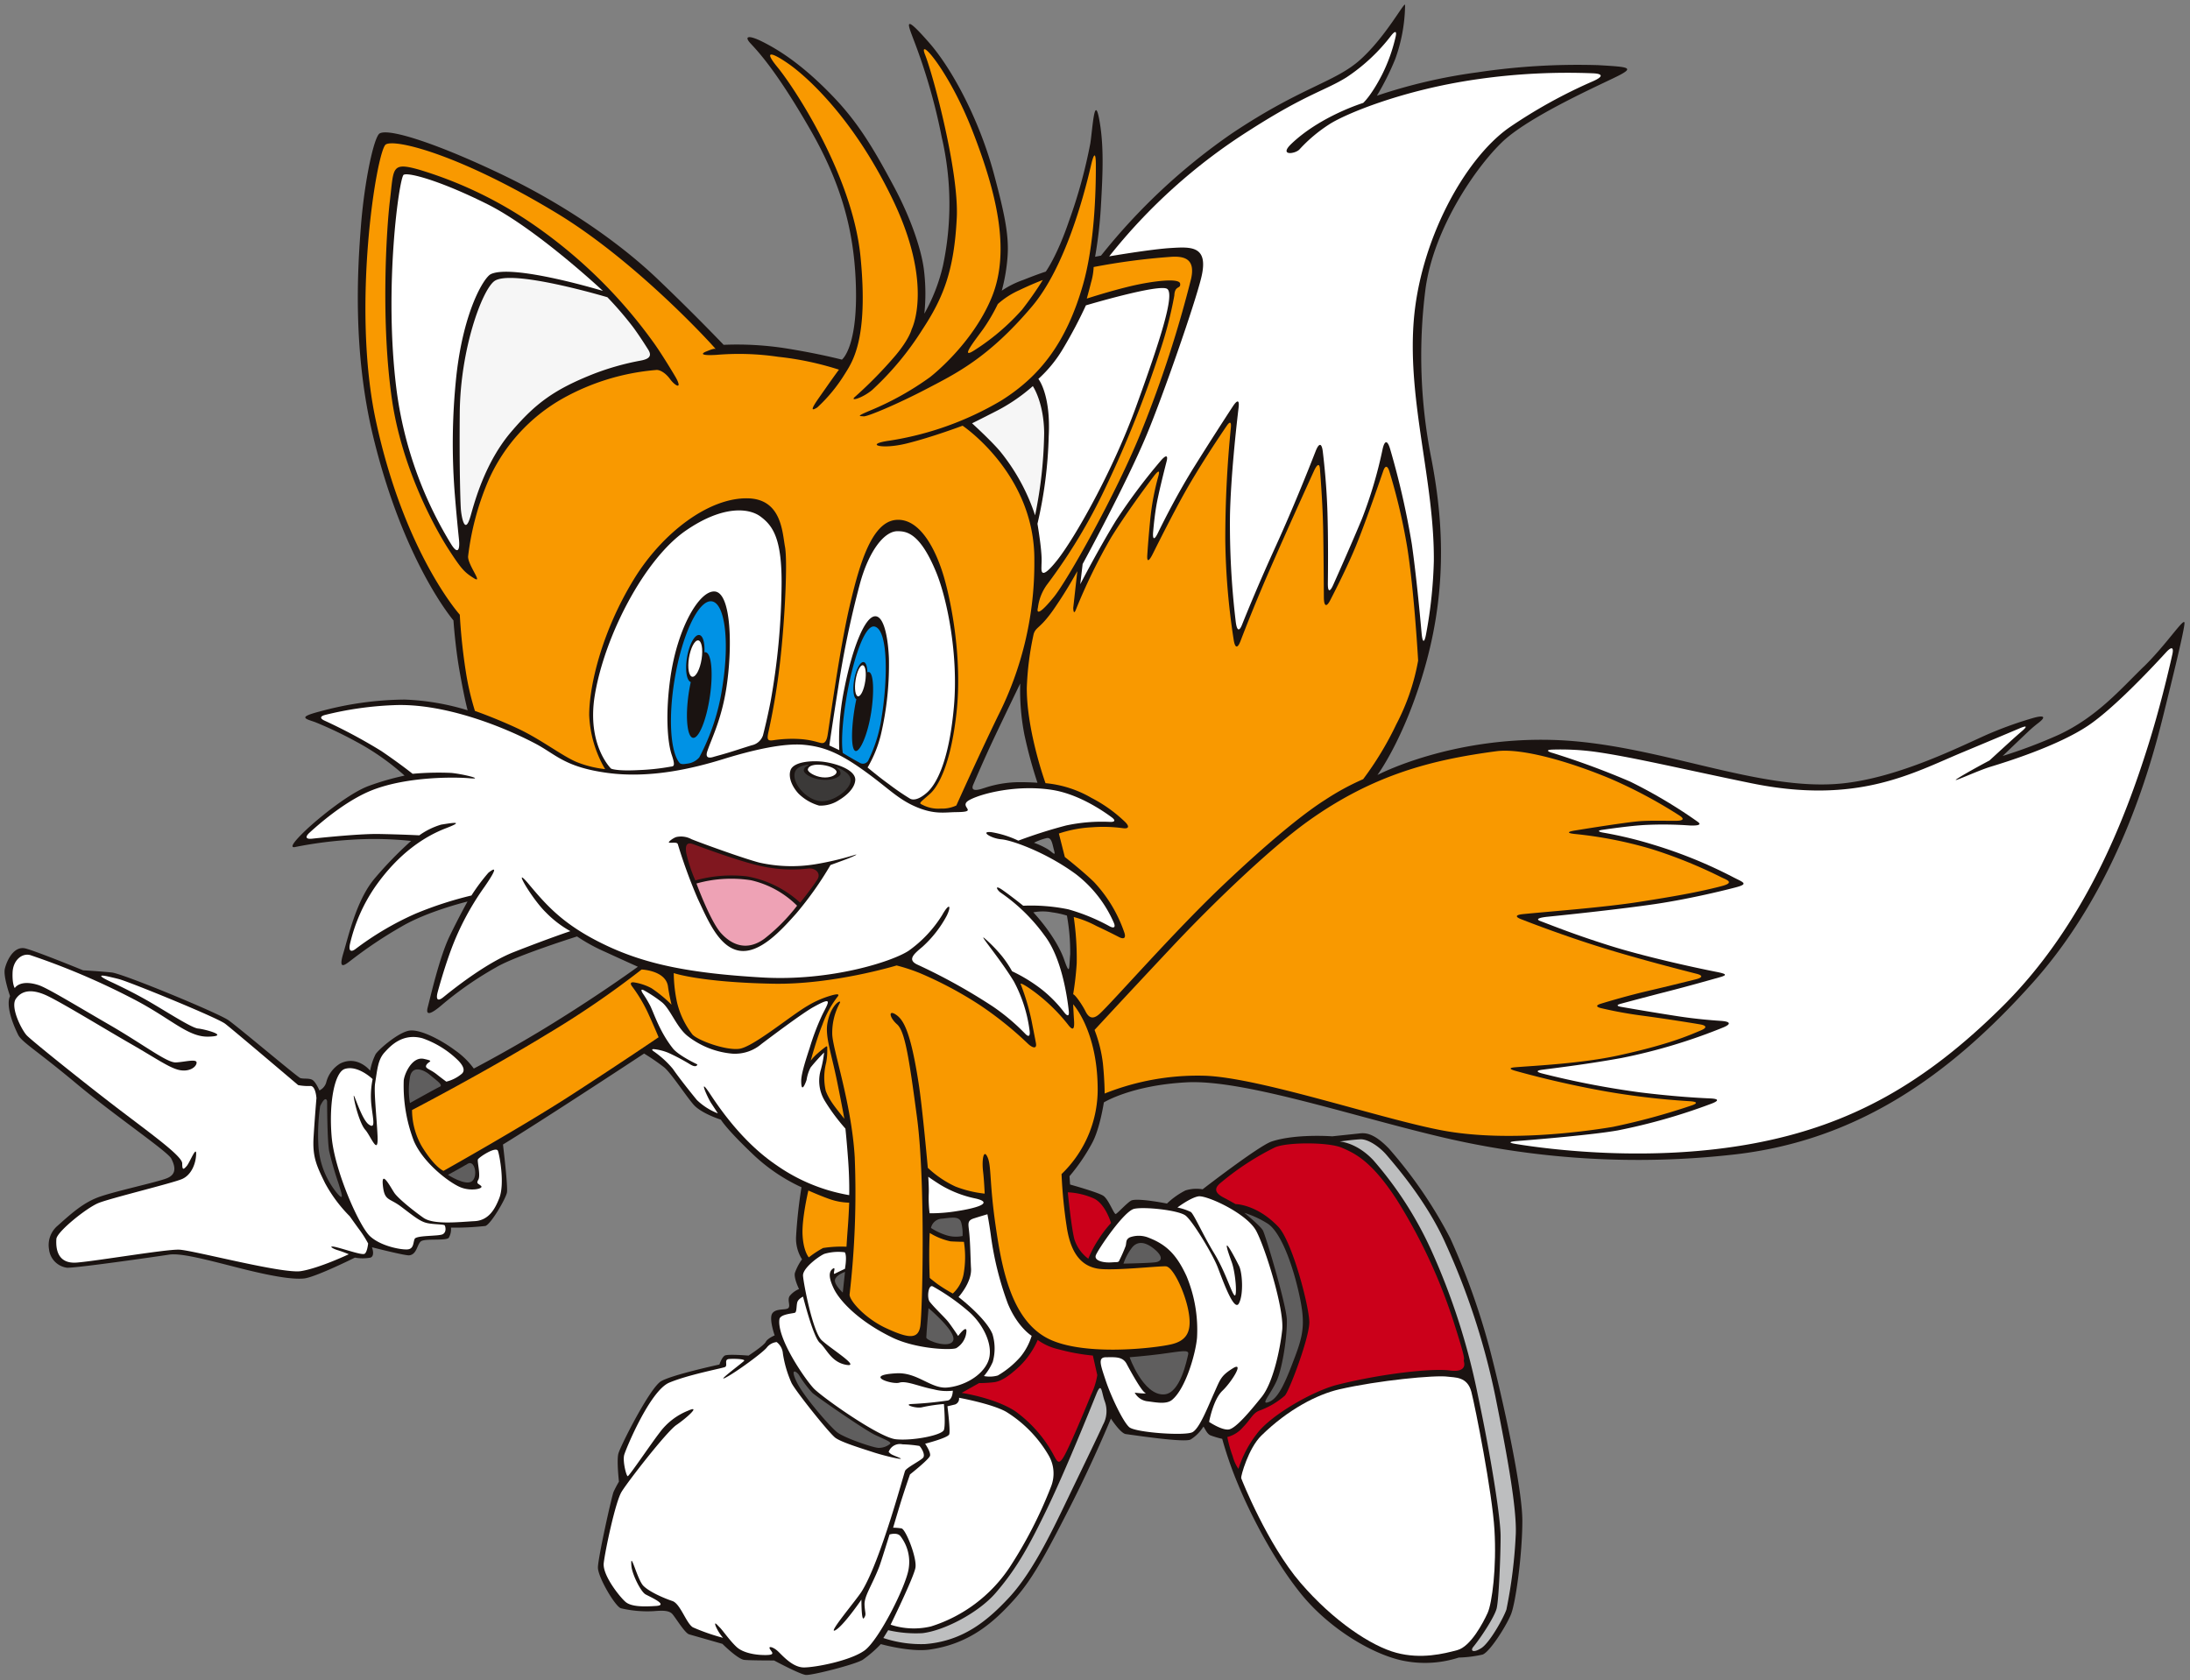 <svg xmlns="http://www.w3.org/2000/svg" xmlns:xlink="http://www.w3.org/1999/xlink" width="447" height="343" viewBox="0 0 447 343">
  <rect x="0" y="0" width="447" height="343" fill="#808080" stroke="none"/>
  <defs>
    <clipPath id="clip-path">
      <rect id="Tails" width="447" height="343" transform="translate(150 3857.147)" fill="#fff"/>
    </clipPath>
    <clipPath id="clip-path-2">
      <rect id="Rectángulo_879" data-name="Rectángulo 879" width="446.817" height="342.816" fill="none"/>
    </clipPath>
  </defs>
  <g id="Tails-2" data-name="Tails" transform="translate(-150 -3857.147)" clip-path="url(#clip-path)">
    <g id="Grupo_1332" data-name="Grupo 1332" transform="translate(150 3857.166)" clip-path="url(#clip-path-2)">
      <path id="Trazado_16345" data-name="Trazado 16345" d="M437.481,136.07c-4.729,4.611-9.492,10.191-17.224,13.83a101.856,101.856,0,0,1-11.525,4.367s3.155-3.032,5.337-5.095a25.5,25.5,0,0,1,1.966-1.662c1.641-1.264,1.218-1.7-1.466-.887a78.238,78.238,0,0,0-9.232,3.368c-6.187,2.794-18.014,8.643-29.115,9.855-17.316,1.893-38.212-8.248-59.321-8.855s-35.787,7.158-35.787,7.158,5.817-7.833,9.948-22.928c4.552-16.62,3.154-30.691,1.092-41.49A107.592,107.592,0,0,1,290.94,58.8c1.7-12.252,10.221-24.687,15.681-29.9s19.863-11.586,23.505-13.408,2.152-1.881-3.942-2.245A137.6,137.6,0,0,0,301.621,14.7,109.6,109.6,0,0,0,281,19.49a53.1,53.1,0,0,0,3.76-7.521,33.617,33.617,0,0,0,2-11.01c-.1-.8-3.851,6.372-9.067,11.1S265.733,17.581,251.3,27.257a124.451,124.451,0,0,0-26.6,24.868l-1.214.242a89.039,89.039,0,0,0,1.214-10.8c.363-6.429.605-12.009-.365-17.226s-1.335,1.577-1.818,4.852a103.742,103.742,0,0,1-4.367,15.892c-2.427,7.158-4.733,10.311-4.733,10.311s-1.345.4-4.61,1.7a18.949,18.949,0,0,0-4.365,2.185,37.644,37.644,0,0,0,1.172-6.88c.334-4.337-.6-8.825-2.733-16.783C199.9,24.431,194.3,14.022,189.644,8.7c-5.4-6.177-4.368-3.76-3.275-.848a120.1,120.1,0,0,1,5.822,20.138,60.464,60.464,0,0,1,.242,26.2,36.986,36.986,0,0,1-3.8,9.789,39.271,39.271,0,0,0-.1-9.075c-.445-3.5-2.257-9.646-6.076-16.811-4.166-7.806-7.287-13.01-12.232-18.21-6.716-7.071-11.789-9.994-14.7-11.45-2.622-1.31-3.82-1.2-2.365.375s5.218,5.459,12.253,17.71c6.613,11.516,8.723,20.953,9.187,30.223.7,14.012-2.794,16.62-2.794,16.62s-4.611-1.213-11.4-2.3a64.724,64.724,0,0,0-12.738-.724s-5.794-6.1-13.554-13.5-18.983-15.179-31.718-21.275c-12.97-6.208-22.933-9.471-24.927-8.381-1.15.633-3.119,9.622-3.847,19.088-.637,8.3-1.759,25.266,2.553,42.951,6.245,25.63,16.348,37.373,16.348,37.373s.348,5.218,1.2,10.071c1.095,6.255,1.7,8.277,1.7,8.277a49.98,49.98,0,0,0-12.862-2.189,67.534,67.534,0,0,0-17.3,2.423c-4.519,1.174-3.094,1.455-.971,2.182a80.98,80.98,0,0,1,8.189,3.884,50.473,50.473,0,0,1,10.068,7.031,53.718,53.718,0,0,0-7.28,2.093c-4,1.456-10.28,6.58-12.83,9s-3.55,3.828-2.094,3.457a84.532,84.532,0,0,1,11.278-1.455,71.559,71.559,0,0,1,12.253.242,77.766,77.766,0,0,0-7.522,7.76c-3.621,4.351-5.218,11.525-6.311,15.167s.324,2.39,1.759,1.3a87.736,87.736,0,0,1,10.1-6.733c5.338-3.157,13.494-5.128,13.494-5.128s-1.576,2.794-3.638,7.036-3.883,12.252-4.487,14.559,1.493.737,3.183-.73a71.008,71.008,0,0,1,10.827-7.46c3.882-2.306,16.468-6.275,16.468-6.275a36.674,36.674,0,0,0,5.823,3.185c3.548,1.637,6.594,3,6.594,3s-7.192,5.265-17.425,11.593c-8.256,5.122-16.064,9.188-16.064,9.188A16.327,16.327,0,0,0,92.8,214.31c-2.787-2.069-6.915-4.228-9.143-4s-6.355,3.8-7.026,4.832a12.747,12.747,0,0,0-1.114,3.365s-2.538-3.224-6.1-1.467a6.263,6.263,0,0,0-2.876,3.912,2.621,2.621,0,0,1-1.382,1.586s-.756-1.817-1.489-2.182-1.835-.118-2.445-.362-12.568-10.338-14.646-11.8-21.481-9.492-23.805-9.733-5.845-.446-5.845-.446S7.7,194.241,5.229,193.573s-3.9,2.547-4.271,4.117,1.066,5.6,1.066,5.6-1.291,1.855,1.633,7.863c.745,1.532,3.759,3.173,11.943,10.02C23.3,227.616,34.19,235,34.925,236.451s1.222,3.148-.857,4-11.253,2.782-14.31,3.995-5.445,3.407-8,5.684a5.155,5.155,0,0,0-1.784,4.844,4.252,4.252,0,0,0,3.668,3.753c1.59.121,18.467-2.3,20.791-2.664s6.86.807,13.954,2.622,11.308,2.477,13.63,2.237,10.388-4.256,10.388-4.256a8.925,8.925,0,0,0,3.183,0c.977-.364.3-2.113.3-2.113s6.8,1.742,7.611,1.645c1.552-.189,1.565-2.136,2.346-2.827s5.166-.067,5.726-.758a3.549,3.549,0,0,0,.446-2.069,56.542,56.542,0,0,0,7.025-.342c1.113-.347,4.182-5.581,4.4-6.846s-.814-9.781-.814-9.781,3.853-2.344,12.663-8.038c8.947-5.78,16.141-10.527,16.141-10.527a43.411,43.411,0,0,1,4.1,2.82c1.449,1.213,4.412,5.784,5.99,7.6s5.587,3.078,5.587,3.078,1.035,1.813,6.249,6.787a36.544,36.544,0,0,0,10.2,7.007,99.142,99.142,0,0,0-1.106,10.1,7.945,7.945,0,0,0,1.214,4.609,10.7,10.7,0,0,0-1.456,2.794c-.242,1.091.849,3.276.849,3.276a4.743,4.743,0,0,0-1.941,1.457c-.486.846.243,1.942-.243,2.423s-2.546,0-3.275,1.093.484,4.49.484,4.49-1.455.6-1.82,1.332-3.518,2.794-3.518,2.794-4.242-.364-4.852,0-1.092,1.82-1.092,1.82-9.585,2.069-11.889,3.4-8.369,13.347-8.734,14.8.122,5.7.122,5.7a23.139,23.139,0,0,0-1.1,2.092c-.363.848-3.191,13.515-3.191,15.453s3.443,7.809,4.656,8.3a23.636,23.636,0,0,0,6.674.6c1.577-.122,3.153-.241,3.88.606s2.548,3.882,3.4,4.126l6.793,1.94s3.154,3.153,4.488,3.276,6.066.119,6.066.119,5.263,2.828,6.478,2.949,10.028-2.114,11.606-3.086a24.6,24.6,0,0,0,3.7-3.207s6,1.688,10,1.111c8.277-1.2,13.163-5.737,17.039-10,3.706-4.074,6.319-8.82,11.56-19.082,4.759-9.322,8.364-18.066,8.364-18.066s1.966,3.047,3.062,3.17,12.01,1.819,13.223,1.092a8.069,8.069,0,0,0,2.547-2.548c.121-.362.608,1.334,1.458,1.7a18.577,18.577,0,0,0,2.425.724,78.342,78.342,0,0,0,3.154,9.1c2.182,5.339,6.915,15.043,12.858,22.445s15.163,12.736,21.35,13.826a22.341,22.341,0,0,0,10.92-.724,25.147,25.147,0,0,0,4.854-.606c1.449-.487,4.849-5.824,5.821-8.25s2.306-12.371,2.306-19.049-3.932-24.625-6.612-34.927a145.285,145.285,0,0,0-8.07-22.692,91.486,91.486,0,0,0-12.561-18.388c-3.155-3.274-4.895-3.2-5.988-3.08s-5.578.59-5.578.59-7.45-.566-12.359,1.057c-2.575.848-14.09,9.758-14.09,9.758a7.479,7.479,0,0,0-3.518.239,15.857,15.857,0,0,0-3.762,2.672s-5.57-1.122-7.158-.665c-.7.2-2.926,2.671-3.287,2.794s-1.449-2.977-2.535-3.706-6.795-2.306-6.795-2.306l-.115-1.7a38.752,38.752,0,0,0,4.566-6.681c1.629-2.909,2.444-8.381,2.444-8.381s5.607-3.5,16.888-4.1,32.385,6.428,50.463,10.8a174.7,174.7,0,0,0,61.747,3.88c24.4-2.9,43.229-15.634,60.685-35.237,17.013-19.109,23.746-43.432,26.384-54.044,2.081-8.381,4.4-17.832,4.4-19.166s-3.64,4.365-8.371,8.975M200.807,160.817c-2.425.848-2.547.121-2.182-.724s2.062-4.853,4-8.977,5.581-11.646,5.581-11.646a47.194,47.194,0,0,0,.848,10.434,93.333,93.333,0,0,0,2.668,9.829s-1.455-.121-3.64-.121a22.9,22.9,0,0,0-7.279,1.213m12.861,10.19c.969-.121,1.091,1.213,1.455,2.548s-.241.364-1.455-.363a16.028,16.028,0,0,0-2.655-1.219,11.471,11.471,0,0,1,2.655-.966M218.4,194.79c-.241,2.794-.028,4.478-1.212,1.092-1.7-4.853-6.311-9.7-6.311-9.7a10.09,10.09,0,0,1,3.828,0,18.993,18.993,0,0,1,3.032.666,41.7,41.7,0,0,1,.666,7.946" transform="translate(0.033 0.033)" fill="#1a1311"/>
      <path id="Trazado_16346" data-name="Trazado 16346" d="M437.481,136.07c-4.729,4.611-9.492,10.191-17.224,13.83a101.856,101.856,0,0,1-11.525,4.367s3.155-3.032,5.337-5.095a25.5,25.5,0,0,1,1.966-1.662c1.641-1.264,1.218-1.7-1.466-.887a78.238,78.238,0,0,0-9.232,3.368c-6.187,2.794-18.014,8.643-29.115,9.855-17.316,1.893-38.212-8.248-59.321-8.855s-35.787,7.158-35.787,7.158,5.817-7.833,9.948-22.928c4.552-16.62,3.154-30.691,1.092-41.49A107.592,107.592,0,0,1,290.94,58.8c1.7-12.252,10.221-24.687,15.681-29.9s19.863-11.586,23.505-13.408,2.152-1.881-3.942-2.245A137.6,137.6,0,0,0,301.621,14.7,109.6,109.6,0,0,0,281,19.49a53.1,53.1,0,0,0,3.76-7.521,33.617,33.617,0,0,0,2-11.01c-.1-.8-3.851,6.372-9.067,11.1S265.733,17.581,251.3,27.257a124.451,124.451,0,0,0-26.6,24.868l-1.214.242a89.039,89.039,0,0,0,1.214-10.8c.363-6.429.605-12.009-.365-17.226s-1.335,1.577-1.818,4.852a103.742,103.742,0,0,1-4.367,15.892c-2.427,7.158-4.733,10.311-4.733,10.311s-1.345.4-4.61,1.7a18.949,18.949,0,0,0-4.365,2.185,37.644,37.644,0,0,0,1.172-6.88c.334-4.337-.6-8.825-2.733-16.783C199.9,24.431,194.3,14.022,189.644,8.7c-5.4-6.177-4.368-3.76-3.275-.848a120.1,120.1,0,0,1,5.822,20.138,60.464,60.464,0,0,1,.242,26.2,36.986,36.986,0,0,1-3.8,9.789,39.271,39.271,0,0,0-.1-9.075c-.445-3.5-2.257-9.646-6.076-16.811-4.166-7.806-7.287-13.01-12.232-18.21-6.716-7.071-11.789-9.994-14.7-11.45-2.622-1.31-3.82-1.2-2.365.375s5.218,5.459,12.253,17.71c6.613,11.516,8.723,20.953,9.187,30.223.7,14.012-2.794,16.62-2.794,16.62s-4.611-1.213-11.4-2.3a64.724,64.724,0,0,0-12.738-.724s-5.794-6.1-13.554-13.5-18.983-15.179-31.718-21.275c-12.97-6.208-22.933-9.471-24.927-8.381-1.15.633-3.119,9.622-3.847,19.088-.637,8.3-1.759,25.266,2.553,42.951,6.245,25.63,16.348,37.373,16.348,37.373s.348,5.218,1.2,10.071c1.095,6.255,1.7,8.277,1.7,8.277a49.98,49.98,0,0,0-12.862-2.189,67.534,67.534,0,0,0-17.3,2.423c-4.519,1.174-3.094,1.455-.971,2.182a80.98,80.98,0,0,1,8.189,3.884,50.473,50.473,0,0,1,10.068,7.031,53.718,53.718,0,0,0-7.28,2.093c-4,1.456-10.28,6.58-12.83,9s-3.55,3.828-2.094,3.457a84.532,84.532,0,0,1,11.278-1.455,71.559,71.559,0,0,1,12.253.242,77.766,77.766,0,0,0-7.522,7.76c-3.621,4.351-5.218,11.525-6.311,15.167s.324,2.39,1.759,1.3a87.736,87.736,0,0,1,10.1-6.733c5.338-3.157,13.494-5.128,13.494-5.128s-1.576,2.794-3.638,7.036-3.883,12.252-4.487,14.559,1.493.737,3.183-.73a71.008,71.008,0,0,1,10.827-7.46c3.882-2.306,16.468-6.275,16.468-6.275a36.674,36.674,0,0,0,5.823,3.185c3.548,1.637,6.594,3,6.594,3s-7.192,5.265-17.425,11.593c-8.256,5.122-16.064,9.188-16.064,9.188A16.327,16.327,0,0,0,92.8,214.31c-2.787-2.069-6.915-4.228-9.143-4s-6.355,3.8-7.026,4.832a12.747,12.747,0,0,0-1.114,3.365s-2.538-3.224-6.1-1.467a6.263,6.263,0,0,0-2.876,3.912,2.621,2.621,0,0,1-1.382,1.586s-.756-1.817-1.489-2.182-1.835-.118-2.445-.362-12.568-10.338-14.646-11.8-21.481-9.492-23.805-9.733-5.845-.446-5.845-.446S7.7,194.241,5.229,193.573s-3.9,2.547-4.271,4.117,1.066,5.6,1.066,5.6-1.291,1.855,1.633,7.863c.745,1.532,3.759,3.173,11.943,10.02C23.3,227.616,34.19,235,34.925,236.451s1.222,3.148-.857,4-11.253,2.782-14.31,3.995-5.445,3.407-8,5.684a5.155,5.155,0,0,0-1.784,4.844,4.252,4.252,0,0,0,3.668,3.753c1.59.121,18.467-2.3,20.791-2.664s6.86.807,13.954,2.622,11.308,2.477,13.63,2.237,10.388-4.256,10.388-4.256a8.925,8.925,0,0,0,3.183,0c.977-.364.3-2.113.3-2.113s6.8,1.742,7.611,1.645c1.552-.189,1.565-2.136,2.346-2.827s5.166-.067,5.726-.758a3.549,3.549,0,0,0,.446-2.069,56.542,56.542,0,0,0,7.025-.342c1.113-.347,4.182-5.581,4.4-6.846s-.814-9.781-.814-9.781,3.853-2.344,12.663-8.038c8.947-5.78,16.141-10.527,16.141-10.527a43.411,43.411,0,0,1,4.1,2.82c1.449,1.213,4.412,5.784,5.99,7.6s5.587,3.078,5.587,3.078,1.035,1.813,6.249,6.787a36.544,36.544,0,0,0,10.2,7.007,99.142,99.142,0,0,0-1.106,10.1,7.945,7.945,0,0,0,1.214,4.609,10.7,10.7,0,0,0-1.456,2.794c-.242,1.091.849,3.276.849,3.276a4.743,4.743,0,0,0-1.941,1.457c-.486.846.243,1.942-.243,2.423s-2.546,0-3.275,1.093.484,4.49.484,4.49-1.455.6-1.82,1.332-3.518,2.794-3.518,2.794-4.242-.364-4.852,0-1.092,1.82-1.092,1.82-9.585,2.069-11.889,3.4-8.369,13.347-8.734,14.8.122,5.7.122,5.7a23.139,23.139,0,0,0-1.1,2.092c-.363.848-3.191,13.515-3.191,15.453s3.443,7.809,4.656,8.3a23.636,23.636,0,0,0,6.674.6c1.577-.122,3.153-.241,3.88.606s2.548,3.882,3.4,4.126l6.793,1.94s3.154,3.153,4.488,3.276,6.066.119,6.066.119,5.263,2.828,6.478,2.949,10.028-2.114,11.606-3.086a24.6,24.6,0,0,0,3.7-3.207s6,1.688,10,1.111c8.277-1.2,13.163-5.737,17.039-10,3.706-4.074,6.319-8.82,11.56-19.082,4.759-9.322,8.364-18.066,8.364-18.066s1.966,3.047,3.062,3.17,12.01,1.819,13.223,1.092a8.069,8.069,0,0,0,2.547-2.548c.121-.362.608,1.334,1.458,1.7a18.577,18.577,0,0,0,2.425.724,78.342,78.342,0,0,0,3.154,9.1c2.182,5.339,6.915,15.043,12.858,22.445s15.163,12.736,21.35,13.826a22.341,22.341,0,0,0,10.92-.724,25.147,25.147,0,0,0,4.854-.606c1.449-.487,4.849-5.824,5.821-8.25s2.306-12.371,2.306-19.049-3.932-24.625-6.612-34.927a145.285,145.285,0,0,0-8.07-22.692,91.486,91.486,0,0,0-12.561-18.388c-3.155-3.274-4.895-3.2-5.988-3.08s-5.578.59-5.578.59-7.45-.566-12.359,1.057c-2.575.848-14.09,9.758-14.09,9.758a7.479,7.479,0,0,0-3.518.239,15.857,15.857,0,0,0-3.762,2.672s-5.57-1.122-7.158-.665c-.7.2-2.926,2.671-3.287,2.794s-1.449-2.977-2.535-3.706-6.795-2.306-6.795-2.306l-.115-1.7a38.752,38.752,0,0,0,4.566-6.681c1.629-2.909,2.444-8.381,2.444-8.381s5.607-3.5,16.888-4.1,32.385,6.428,50.463,10.8a174.7,174.7,0,0,0,61.747,3.88c24.4-2.9,43.229-15.634,60.685-35.237,17.013-19.109,23.746-43.432,26.384-54.044,2.081-8.381,4.4-17.832,4.4-19.166S442.212,131.461,437.481,136.07ZM200.807,160.817c-2.425.848-2.547.121-2.182-.724s2.062-4.853,4-8.977,5.581-11.646,5.581-11.646a47.194,47.194,0,0,0,.848,10.434,93.333,93.333,0,0,0,2.668,9.829s-1.455-.121-3.64-.121a22.9,22.9,0,0,0-7.279,1.205Zm12.861,10.19c.969-.121,1.091,1.213,1.455,2.548s-.241.364-1.455-.363a16.028,16.028,0,0,0-2.655-1.219,11.47,11.47,0,0,1,2.655-.966Zm4.729,23.775c-.241,2.794-.028,4.478-1.212,1.092-1.7-4.853-6.311-9.7-6.311-9.7a10.09,10.09,0,0,1,3.828,0,18.988,18.988,0,0,1,3.032.666,41.7,41.7,0,0,1,.663,7.946Z" transform="translate(0.033 0.033)" fill="none"/>
      <path id="Trazado_16347" data-name="Trazado 16347" d="M162.1,150.615c-1.672-.218-2.905.1-3.051.884-.1.509,1.366,1.455,2.944,1.631s2.811-.4,2.921-1.013-1.216-1.291-2.813-1.5" transform="translate(5.837 5.525)" fill="#fff"/>
      <path id="Trazado_16348" data-name="Trazado 16348" d="M158.949,150.845a1.1,1.1,0,0,0-.626.786c-.1.689,1.382,1.734,3.649,1.982,2.16.236,3.75-.594,3.835-1.122a1.046,1.046,0,0,0-.454-1.035c-.408-.366-.5-.462.008-.246,1.051.452,2.651,1.357,2.531,2.651-.178,1.91-3.828,4.552-6.484,4.1-2.776-.481-5.509-3.688-4.913-5.814.293-1.047,1.506-1.421,2.423-1.564.5-.077.446.034.03.265" transform="translate(5.74 5.525)" fill="#3b3938"/>
      <path id="Trazado_16349" data-name="Trazado 16349" d="M159.946,171.189a28.6,28.6,0,0,1-9.506-.5c-4.656-.973-13.166-4.23-13.968-4.5s-1.671-.3-1.369,1.77a30.364,30.364,0,0,0,1.862,5.648,27.521,27.521,0,0,1,10.49-.837,21.624,21.624,0,0,1,10.91,5.38s2.4-2.963,3.518-4.749c.8-1.278-.425-2.417-1.942-2.211" transform="translate(4.956 6.094)" fill="#80171f"/>
      <path id="Trazado_16350" data-name="Trazado 16350" d="M157.666,178.516a19.469,19.469,0,0,0-9.415-5.2,26.074,26.074,0,0,0-11.127.666s2.846,7.772,5.048,10.173c2.161,2.36,5.243,3.708,8.815,1.1a37.739,37.739,0,0,0,6.681-6.747" transform="translate(5.032 6.349)" fill="#eea2b5"/>
      <path id="Trazado_16351" data-name="Trazado 16351" d="M132.46,152.814a45.524,45.524,0,0,1-6.274.673c-4.785.259-5.762-.305-5.762-.305s-4.966-4.817-3.311-14.925c1.988-12.148,10.132-27.84,18.595-33.662,7.6-5.231,12.9-4.583,15.209-2.877,2.547,1.88,4.444,4.518,4.323,14.222A141.13,141.13,0,0,1,153,139.474c-.593,3.04-1.185,5.489-1.557,6.932a3.087,3.087,0,0,1-2.293,2.019c-.756.234-1.728.541-2.9.919-2.87.931-4.17,1.229-4.959,1.471s-1.694.252-1.2-1.2c.905-2.674,2.835-6.369,3.842-12.643,1.307-8.129,1.118-19.6-2.3-19.935-3.112-.3-7.615,7.307-9.079,17.536-1.024,7.158-.655,13.1.268,15.815.862,2.54.31,2.3-.353,2.423" transform="translate(4.286 3.688)" fill="#fff"/>
      <path id="Trazado_16352" data-name="Trazado 16352" d="M165.314,149.267a51.4,51.4,0,0,1,1.035-12.551c1.663-8.419,4.179-14.617,6.228-14.772s2.749,5.294,2.867,8.588a62.538,62.538,0,0,1-1.655,15.643,24.967,24.967,0,0,1-2.7,6.636s2.41,2.027,4.372,3.421a49.322,49.322,0,0,0,4.322,2.957c.729.363,1.88.1,3.4-1.229s4.427-5.4,5.52-17.467c.967-10.7-1.4-22.094-3.548-27.386-3.367-8.277-6.171-8.512-7.931-8.53-2.745-.032-5.9,4.071-7.719,10.8a196.917,196.917,0,0,0-4.4,21.047c-1.214,7.582-1.82,11.888-1.82,11.888Z" transform="translate(5.992 3.838)" fill="#fff"/>
      <path id="Trazado_16353" data-name="Trazado 16353" d="M120.224,58.1S106.67,45.409,96.659,40.406c-9.719-4.863-16.2-6.551-17.1-6s-4.1,23.018-1.457,43.852a80.008,80.008,0,0,0,11.189,31.607c1.208,1.934,1.815,1.386,1.552-1.124-.237-2.276-.531-5.307-.8-8.608a130.63,130.63,0,0,1,.279-24.717c1.481-13.331,5.664-20.093,7.036-20.737,4.536-2.129,22.866,3.425,22.866,3.425" transform="translate(2.829 1.259)" fill="#fff"/>
      <path id="Trazado_16354" data-name="Trazado 16354" d="M196.667,60.023a37.232,37.232,0,0,1-2.937,5.036c-1.638,2.276-4.966,6.4-1.88,4.427a46.1,46.1,0,0,0,9.764-8.308,70.26,70.26,0,0,0,4.242-6.067s-2.183.818-4.822,2.091a16.658,16.658,0,0,0-4.367,2.822" transform="translate(6.994 2.023)" fill="#f99900"/>
      <path id="Trazado_16355" data-name="Trazado 16355" d="M214.146,60.239a93.351,93.351,0,0,1-4.606,8.731,26.541,26.541,0,0,1-5.095,6.278s2.572,3.135,2.111,11.745a87.911,87.911,0,0,1-2.294,17.824c1.092,6.641.818,7.733.818,8.551s-.362,3.367,3.185-1.092,11.278-18.013,16.1-31.3,8.006-23.019,6.368-24.108-16.592,3.368-16.592,3.368" transform="translate(7.496 2.081)" fill="#fff"/>
      <path id="Trazado_16356" data-name="Trazado 16356" d="M203.788,76.008A36.2,36.2,0,0,1,196,81.272c-4,2.041-4.618,2.328-4.618,2.328s3.828,3.475,5.739,5.739a40.972,40.972,0,0,1,7.127,13.052A88.714,88.714,0,0,0,206.1,85.545c-.073-6.295-2.315-9.536-2.315-9.536" transform="translate(7.024 2.789)" fill="#f6f6f6"/>
      <path id="Trazado_16357" data-name="Trazado 16357" d="M215.727,52.639a13.47,13.47,0,0,1-.527,3.146c-.349,1.4-.87,3.292-.87,3.292s4.89-1.591,9.166-2.587,9.7-1.664,9.88-.48-1.092.272-1.183,2.456a81.888,81.888,0,0,1-2.91,11.278,226.867,226.867,0,0,1-11.1,27.839,113.131,113.131,0,0,1-12.008,19.925,10.018,10.018,0,0,0-1.821,4.639c-.365,1.455.544,1.185,3.277-2.182s12.83-21.2,18.012-34.209A236.568,236.568,0,0,0,235.626,55c.91-4.163-1.515-4.668-4.423-4.423a134.475,134.475,0,0,0-15.476,2.058" transform="translate(7.497 1.854)" fill="#f99900"/>
      <path id="Trazado_16358" data-name="Trazado 16358" d="M127.99,190.875a186.979,186.979,0,0,1-19.374,13.244c-12.714,7.76-27.492,15.447-27.492,15.447a15.043,15.043,0,0,0,1.972,7.383c2.647,4.337,4.449,5.038,4.449,5.038s16.179-9.079,26.007-15.442c10.607-6.867,17.9-11.837,17.9-11.837s-.954-2.309-2.276-5.187a30.432,30.432,0,0,0-3.155-5.215c-.457-.614-.233-.923.511-.781A11.132,11.132,0,0,1,130,194.7a27.425,27.425,0,0,1,4.094,3.367s-.465-1.828-.729-3.725c-.453-3.274-5.367-3.458-5.367-3.458" transform="translate(2.977 7.005)" fill="#f99900"/>
      <path id="Trazado_16359" data-name="Trazado 16359" d="M132.649,191.631a29.764,29.764,0,0,0,.637,5.824,17.144,17.144,0,0,0,3.186,6.731c1.091,1.182,6.733,3.274,9.552,2.914s10.491-6.778,13.948-8.78a19.806,19.806,0,0,1,4.966-2.144c1.5-.414,1.464-.091,1.147.287a20.486,20.486,0,0,0-3.093,5.71c-1.183,2.911-2.389,7.352-2.389,7.352a9.6,9.6,0,0,1,1.367-1.449c.533-.482,1.014-.876,1.5-1.242.425-.323.549-.367.51.225a13.141,13.141,0,0,1-.217,2.862,12.139,12.139,0,0,0-.092,5.733c.747,2.051,2.162,3.639,3.8,5.735,0,0-.458-2.587-1.449-7.473-1.275-6.278-2.533-9.393-1.976-12.218.734-3.732,2.9-4.8,2.517-3.974A12.558,12.558,0,0,0,165,203.932c-.063,2.9,3.919,14,4.589,25.264a181.037,181.037,0,0,1-1.046,28.046c-.091,1.183,3.135,4.9,7.5,6.905s6.461,2.366,6.916-.366,1.092-29.384-.635-42.487-2.552-17.828-4.1-19.2-1.819-3-.272-2,3.02,3.3,4.692,14.111c.787,5.084,1.862,17.184,1.862,17.184a21.138,21.138,0,0,0,5.64,3.823,23.346,23.346,0,0,0,5.969,1.449s-.111-2.728-.328-4.537c-.272-2.276.091-4.73.909-2.913s.365,5.1,1.639,13.919,3.183,18.831,10.19,22.838,22.107,2.276,25.66,1.457,4.228-3.074,3.5-6.9-3.135-8.934-4.59-9.025-11.1,1-14.013.455-5.277-2.637-6.185-8.277a99.343,99.343,0,0,1-1.094-11.006,24,24,0,0,0,7.371-17.924c-.183-11.555-5.006-16.741-5.006-16.741s.093,1.908.184,3.276,0,2.546-1.274.818a36.735,36.735,0,0,0-6.829-6.643c-2.728-2-2.819-1.639-2.819-1.639a47.058,47.058,0,0,1,2.276,7.643c.348,1.825.676,3.4.873,4.51.214,1.213-.7.968-1.637.087a71.922,71.922,0,0,0-9.79-7.871,78.245,78.245,0,0,0-12.283-6.551,37.4,37.4,0,0,0-4.73-1.552s-12.993,3.957-25.218,3.725c-14.941-.286-20.279-2.173-20.279-2.173" transform="translate(4.868 6.976)" fill="#f99900"/>
      <path id="Trazado_16360" data-name="Trazado 16360" d="M144.983,207.925a17.21,17.21,0,0,1-9.189-3.551c-2.276-1.728-3.548-5.456-5.277-6.915a27.65,27.65,0,0,0-3.61-2.415c-.712-.414-.8-.118-.285.651a23.821,23.821,0,0,1,1.437,2.4c.819,1.637,1.91,5.277,4.641,8.738,1.173,1.486,5,3.274,5,3.274s-.091.816-1.455,0a40.759,40.759,0,0,0-4.459-2.366,10.742,10.742,0,0,0-2.849-.736c-.529-.066-.6.1-.18.414a19.554,19.554,0,0,1,3.941,3.592c1.181,1.728,3.638,4.822,4.912,6.37a12.92,12.92,0,0,0,4.276,2.725s-.637-1-1.365-2.091-2.82-5.822-.181-1.819,7.2,10.221,13.554,14.511a36.58,36.58,0,0,0,14.8,6.087s.087-3.031-.213-7.115c-.31-4.253-.559-6.469-.559-6.469a39.651,39.651,0,0,1-4.2-5.648,7.874,7.874,0,0,1-.818-6.369,22.087,22.087,0,0,0,.67-3.518,39.036,39.036,0,0,0-2.764,3.068,8.239,8.239,0,0,0-.817,2.547s-1.094,3.273-1.094.182c0-1.035.456-2.912,1.73-6.734a49.317,49.317,0,0,1,2.6-6.815c1.372-2.714,2.119-3.706-1.82-1.532-2.352,1.3-9.148,6.439-10.6,7.528a8.292,8.292,0,0,1-5.823,2" transform="translate(4.635 7.151)" fill="#fff"/>
      <path id="Trazado_16361" data-name="Trazado 16361" d="M182.761,231.685s.151,2.215.1,3.4a25.055,25.055,0,0,0,.172,4.058,32.632,32.632,0,0,0,5.641-.451c3.637-.547,7.642-1.639,3.821-2.547a22.872,22.872,0,0,1-7.279-2.822c-1.456-.912-2.457-1.637-2.457-1.637" transform="translate(6.707 8.503)" fill="#fff"/>
      <path id="Trazado_16362" data-name="Trazado 16362" d="M80.722,217.415s5.336-2.981,6.088-3.326-.586-1.206-2.007-2.413-3.763-1.987-4.1.6a15.239,15.239,0,0,0,.016,5.137" transform="translate(2.954 7.727)" fill="#5f5e5e"/>
      <path id="Trazado_16363" data-name="Trazado 16363" d="M88.19,231.4s2.635-1.419,4.056-2.276,2.15,2.657.815,3.607S88.19,231.4,88.19,231.4" transform="translate(3.237 8.404)" fill="#5f5e5e"/>
      <path id="Trazado_16364" data-name="Trazado 16364" d="M88.713,213.291s-1.171-.863-1.924-1.467c-1.449-1.16-2.511-1.2-2.173-1.9.414-.863,1.84-.776-.5-1.291s-3.932,2.93-4.1,4.4a31.483,31.483,0,0,0,2.089,12.422c2.008,4.575,7.362,8.542,9.536,9.407s4.683.259,4.182-.263-1.09-.428-.586-1.293-.251-3.71-.083-4.139,3.725-2.777,4.094-1.738c.342.974,1.425,6.742.253,9.676-.779,1.945-2,4.5-5.018,4.656-3.262.175-8.363.778-10.45-.687s-5.185-3.969-5.94-5.093-2.677-4.83-2.341-1.552,1.255,2.5,3.763,4.4,3.764,2.932,5.1,3.28,3.6.257,3.764.517.414,1.379-.414,1.811-5.39.183-5.724.959-.153,2.05-1.492,2.135-5.5-.676-7.67-2.749S65.891,231.5,65.3,224.5s.626-13.14,2.677-13.806c2.677-.861,5.691,2.069,5.691,2.069a17.024,17.024,0,0,0-.25,5.347c.334,2.934.921,5.006-.586,3.88s-3.18-7.071-3.012-5.606,1.254,5.523,2.343,6.731,2.7,5.559,2.508,1.293c-.168-3.8-.779-9.072-.5-10.785.457-2.829.557-4.8,1.922-6.3,1.166-1.279,3.641-4.022,7.766-2.888a19.527,19.527,0,0,1,7.279,4.536c1.171,1.206,1.422,2.156.666,2.758a7.732,7.732,0,0,1-3.092,1.552" transform="translate(2.391 7.493)" fill="#fff"/>
      <path id="Trazado_16365" data-name="Trazado 16365" d="M64.469,216.81s0,7.853.414,10.183a66.334,66.334,0,0,0,1.922,6.643c.414,1.467,1.5,4.226-.5,1.728a16.808,16.808,0,0,1-3.6-9.233,40.881,40.881,0,0,1,.336-8.286c1.17-2.415,1.423-1.035,1.423-1.035" transform="translate(2.299 7.942)" fill="#5f5e5e"/>
      <path id="Trazado_16366" data-name="Trazado 16366" d="M64.5,217.25s-.159-2.574-1.259-2.483a10.786,10.786,0,0,1-2.476-.182s-13.244-11.248-14.891-12.519-19.59-8.58-21.7-9.124c-.632-.166-1.425-.352-2.221-.532-1.855-.414-2-.1.532,1.071,2.416,1.126,5.553,2.682,8.594,4.48,3.6,2.126,8.064,4.986,9.256,5.077s6.784,1.552,2.058,1.655c-4.159.087-7.581-3.692-15.179-7.635a147.113,147.113,0,0,0-21.138-9.013c-1.743-.454-3.508,1.108-3.6,3.561s.452,3.172.452,3.172,1.008-1.837,4.83-.614c1.781.569,7.442,4.035,14.5,8.121s11.718,7.76,13.554,7.671,4.312-.816,4.222.091-1.558,1.9-3.578,1.449-4.794-2.435-10.022-5.432-14.565-8.728-17.321-9.909-4.771-.909-5.963.816,1.192,6.356,2.2,7.443,12.106,9.984,18.9,15.16S37.1,229.108,37.1,230.563s.272,1.272.915.544,2.02-4.357,1.928-2.363-1.01,4.179-2.842,5-14.589,3.906-17.064,4.9-8.531,5.9-8.623,7.353-.091,5.173,4.22,4.81,18.069-2.72,20.823-2.631,21.116,4.981,24.878,4.379,9.762-3.445,9.762-3.445-1.114-.481-2.307-.844-2.062-1.068-.068-.55c2.228.58,5.035,1.579,5.587,1.306s.74-2.108.74-2.108a22.957,22.957,0,0,0-1.6-2.566c-.837-1.122-2.152-2.985-2.152-2.985a29.4,29.4,0,0,1-5.041-6.766c-1.674-3.452-2.595-5.262-2.341-9.4s.584-7.94.584-7.94" transform="translate(0.091 6.898)" fill="#fff"/>
      <path id="Trazado_16367" data-name="Trazado 16367" d="M166.445,250.414l-.459,4.234s-1.776-1.6-1.594-2.6,2.051-1.629,2.051-1.629" transform="translate(6.033 9.19)" fill="#5f5e5e"/>
      <path id="Trazado_16368" data-name="Trazado 16368" d="M182.828,257.562s-.455,5.369-.455,6,4.863,2.392,5.5.57-5.046-6.574-5.046-6.574" transform="translate(6.693 9.452)" fill="#5f5e5e"/>
      <path id="Trazado_16369" data-name="Trazado 16369" d="M166.83,249.94c.277-1.552.291-3-.044-3.377a10.15,10.15,0,0,0-4.146.32c-1.092.452-4.458,2.909-4.366,4.456s1.975,11.437,3.8,13.167,8.114,5.578,5.02,5.032-4.02-3.311-5.385-4.487-3.43-9.434-3.43-9.434-1,.453-1.184,1.183-.091,1.912-.455,2.091-3.041.267-3.185,1.365c-.517,4,5.369,12.376,7.008,14.1s13.283,10.008,16.74,10.372,9.462-.82,9.829-1.912,0-5.277,0-5.277a32.484,32.484,0,0,0-4.367.638c-1.183.362-4-.545-2.276-.638a74.394,74.394,0,0,0,7.459-.724c1-.275,1-2,1-2a10.347,10.347,0,0,1-3.912-.275c-2.911-.545-5.551-1.818-7.006-1.362s-7.546-1.542-.546-1.912c4.232-.223,7.008,3.184,10.282,2.91s7.1-2.276,8.369-5.277-.8-7.389-3.714-10.036a43.353,43.353,0,0,0-7.569-5.342c-.91-.455-1.242,2.37-.609,3.153,1.2,1.5,3.072,3.189,3.769,4.086.777,1,2.026,2.886,2.026,2.886s1.6-2.188,1.695-1.094a4.308,4.308,0,0,1-2.094,3.585c-1.183.457-8.277.148-13.073-2.182-6.98-3.388-10.77-7.578-11.911-9.977-.879-1.845-1.183-3.276-.273-4.005s-.082,1.247.486.958c.858-.437,2.069-.99,2.069-.99" transform="translate(5.63 9.046)" fill="#fff"/>
      <path id="Trazado_16370" data-name="Trazado 16370" d="M173.423,285.619a3.65,3.65,0,0,0,2.507-.8c.362-.361-.75-.776-2.932-1.778s-12.01-7.827-12.919-8.644a23.829,23.829,0,0,1-2.73-3.637c-.546-.82-1.91-1.552-.455,1.449s6.734,9.009,8.188,10.19,7.266,3.131,8.341,3.207" transform="translate(5.734 9.91)" fill="#5f5e5e"/>
      <path id="Trazado_16371" data-name="Trazado 16371" d="M177.024,286.667a2.42,2.42,0,0,1,2.825-1.552,26.3,26.3,0,0,1,3.439.323c.271.184,1.363,1.821.724,2.457s-3.368,2-3.64,2.639-4.953,18.272-8.815,24.549c-1.088,1.766-7.1,8.827-5.461,8.006s5.368-6.276,5.368-6.276-.029,4.582.517,3.764.207-.853.119-2.674,1.467-3.872,2.988-7.773c.369-.95,2.116-6.612,2.116-6.612s1.621-.517,2.257.39a8.579,8.579,0,0,1,1.638,6.643c-.546,3.549-6.094,14.556-9.007,16.65s-10.007,3.458-12.372,3.458-4.458-2.548-5.369-3.367-2-1.092-1.546-.364,1.336,1.318-1.73,1.183c-1.183-.051-3.725-.364-5.095-1.635s-2.819-3.369-3.367-3.915-1.272-1.457-.908-.363a9.18,9.18,0,0,0,1.513,2.415,42.284,42.284,0,0,1-6.154-2.143c-1.363-.818-2.547-4.822-4.184-5.369s-4.639-1.819-5.914-3.094-2.718-7.53-2.456-4.094c.126,1.671,1.9,5.292,2.9,5.838s4.738,2.173,2.191,2.353-5.1.182-6.278-.818-4.731-5.459-4.458-7.916,2.366-12.466,3.64-14.558,9.189-12.282,11.191-13.646,5.186-4.185,2.364-2.91a13.332,13.332,0,0,0-5.807,4.5c-1.639,2.1-6.15,8.795-6.48,8.861-.281.057-1.087-3.083-.724-4.357s5.277-13.1,9.191-14.738,10.736-2.912,11.373-3.185-.274-1.546.817-1.639,3.367,0,3.095.364-5.823,4.459-3.821,3.457,7.733-5.185,8.46-6.185a2.954,2.954,0,0,1,2-1.094,3.284,3.284,0,0,1,1.274,2.366,23.2,23.2,0,0,0,1.729,5.915c.637,1.455,7.733,10.371,9,11.278s5.07,2.069,7.9,2.989c2.4.776,6.783,1.759,5.053,1.035s-1.513-.6-2.109-1.156" transform="translate(4.362 9.697)" fill="#fff"/>
      <path id="Trazado_16372" data-name="Trazado 16372" d="M159.2,234.4s2.718,1.211,4.63,1.851a13.014,13.014,0,0,0,3.7.628s-.086,2.548-.269,4.915-.28,4.077-.28,4.077a24.228,24.228,0,0,0-4.781.263,20.132,20.132,0,0,0-2.911,1.913s-1.093-1.184-1.275-4.546,1.184-9.1,1.184-9.1" transform="translate(5.798 8.602)" fill="#f99900"/>
      <path id="Trazado_16373" data-name="Trazado 16373" d="M183.054,242.753a13.435,13.435,0,0,0,4.25,1.715c1.546.093,2.728.093,2.728.093a19.969,19.969,0,0,1-.091,6.731,7.215,7.215,0,0,1-2.183,3.828,32.763,32.763,0,0,1-3.093-1.913c-1.094-.818-1.612-1.276-1.612-1.276s-.1-1.958-.1-4.688.1-4.486.1-4.486" transform="translate(6.714 8.909)" fill="#f99900"/>
      <path id="Trazado_16374" data-name="Trazado 16374" d="M183.29,241.849a2.409,2.409,0,0,1,2.364-1.908c2.183-.272,3.457-.456,3.82.818a9.321,9.321,0,0,1,.274,2.728,6.6,6.6,0,0,1-3.093-.091,12.95,12.95,0,0,1-3.366-1.552" transform="translate(6.727 8.798)" fill="#5f5e5e"/>
      <path id="Trazado_16375" data-name="Trazado 16375" d="M188.728,255.975s5.58,4.262,6.916,7.553a10.083,10.083,0,0,1,.061,5.68,11.43,11.43,0,0,1-1.8,2.892,6.064,6.064,0,0,0,2.825-.112,18.587,18.587,0,0,0,4.641-3.828,12.52,12.52,0,0,0,2.276-4.272s-2.855-1.728-4.856-6.551a64.621,64.621,0,0,1-3.488-14.057c-.365-2.637-.689-4.207-.689-4.207s-1.505.439-2.769.846-1.164.977-1,2.372c.3,2.542.31,6.038.425,7.857.182,2.819-2.548,5.82-2.548,5.82" transform="translate(6.926 8.774)" fill="#fff"/>
      <path id="Trazado_16376" data-name="Trazado 16376" d="M210.232,234.753s.724,7.279,1.363,9.647a8.029,8.029,0,0,0,2.822,3.911,23.054,23.054,0,0,1,2.183-4.1,22.587,22.587,0,0,1,2.456-3.183s-1.092-3.821-3.458-5a14.879,14.879,0,0,0-5.366-1.277" transform="translate(7.715 8.615)" fill="#cb001a"/>
      <path id="Trazado_16377" data-name="Trazado 16377" d="M204.857,263.817a16.929,16.929,0,0,1-3.778,5.446c-2.547,2.366-3.913,3-5.1,3.183a26.126,26.126,0,0,1-3.093.182l-3.548,2s6.733,1,10.919,3.733a26.709,26.709,0,0,1,7.731,8.729c.911,1.73,1.188,2.32,2.276.409s3.909-8.588,5.457-12.416A15.065,15.065,0,0,0,217.018,271l-.9-3.989a41.98,41.98,0,0,1-7.078-1.3,11.475,11.475,0,0,1-4.187-1.893" transform="translate(6.949 9.682)" fill="#cb001a"/>
      <path id="Trazado_16378" data-name="Trazado 16378" d="M189.311,275.21a1.248,1.248,0,0,1-.818,1.368c-.724.18-1.546.366-1.546.366s.637,5,.363,5.729-4.915,1.912-4.915,1.912,1.186,1.729,1,2.455-4.094,3.819-4.094,3.819-1.183,3.369-2.093,6.369-1.345,4.5-1.345,4.5a12.743,12.743,0,0,1,1.711.144c.865.185,3.2,6.05,2.836,8.053s-5.062,11.606-5.062,11.606a15.122,15.122,0,0,0,8.232.355A30.12,30.12,0,0,0,199.6,309.877a89.069,89.069,0,0,0,8.476-16.494,7.312,7.312,0,0,0-.379-6.25,25.589,25.589,0,0,0-8.827-9.1c-3-1.638-9.554-2.824-9.554-2.824" transform="translate(6.435 10.1)" fill="#fff"/>
      <path id="Trazado_16379" data-name="Trazado 16379" d="M218.717,280.854a5.794,5.794,0,0,0,.365-4.921c-.637-1.728-.6-4.126-1.7-1.4S211.163,290,207.342,297.919s-6.319,12.337-10.482,17.175c-3.457,4.016-10.409,7.688-14.956,8.233a24.978,24.978,0,0,1-7-.608l-.987,1.6a24.411,24.411,0,0,0,8.518,1.234c7.879-.6,12.905-4.966,17.04-9.382,5.368-5.731,9.528-15.062,13.554-23.383,3.233-6.689,5.049-10.476,5.691-11.931" transform="translate(6.383 10.03)" fill="#bdbebf"/>
      <path id="Trazado_16380" data-name="Trazado 16380" d="M221.2,248.947s5-.093,6.458-.273,1.639-1.182-.091-2.638-3.366-1.821-4.553-.457a11.064,11.064,0,0,0-1.82,3.369" transform="translate(8.118 8.981)" fill="#5f5e5e"/>
      <path id="Trazado_16381" data-name="Trazado 16381" d="M222.43,267.27s3.656-.3,6.24-.643c4.485-.6,5.951-1,5.679.1s-1.575,7.863-4.849,8.127c-4.308.35-7.252-7.853-7.07-7.582" transform="translate(8.163 9.763)" fill="#5f5e5e"/>
      <path id="Trazado_16382" data-name="Trazado 16382" d="M219.128,249.012c-1.629.161-3.82-.273-3.367-1.455s5.733-9.007,7.824-9.466,9.008.275,10.466,1.367,5.53,7.891,6.531,10.44,3.384,9.395,4.383,7.485.67-6.335.035-7.609c-1.048-2.1-4.076-7.8-1.515-.814.836,2.276,1.208,7.7.481,6.7s-1.82-4.824-4.094-8.557-4.094-7.913-4.731-8.368a11.634,11.634,0,0,0-2.73-.91s2.639-2,4.277-2.276,9.918,3.456,11.827,7.1,5.732,16.012,5.277,20.193-1.912,10.83-4.185,13.649-5.277,6.46-6.733,6.645-4-1.546-4-1.546.816-4.553,2.727-6.37,4.552-6.1,2.092-4.553-2.538,2.239-3.81,5.057-2.926,7.134-4.378,7.952-11.647.091-12.92-1-3.731-6.276-4.823-9.554-1.637-4.73.092-4.73,3.363-.2,4.182,1.345,3.023,5.519,3.751,5.883-2.1,0-2.1,0a3.452,3.452,0,0,0,2.446,1.745c1.637.182,3.911.724,5.124-.232,2.794-2.213,4.879-9.474,5.154-12.748a28.533,28.533,0,0,0-2.117-12.484c-2-4.389-4.088-6.48-7.678-7.877a5.361,5.361,0,0,0-3.945-.1c-.818.457-.638.912-.818,1.728a30.547,30.547,0,0,1-1.276,2.913c-.183.547-.544.365-1.455.456" transform="translate(7.916 8.644)" fill="#fff"/>
      <path id="Trazado_16383" data-name="Trazado 16383" d="M244.984,238.792s3.25,2.608,3.8,3.607,4.8,15.246,4.886,18.248-.819,9.641-2.093,12.465-3.5,5.076-1.492,4.256,3.457-4.455,5.277-9.28,2.1-7.188.638-13.462-3.821-12.106-6.278-13.651a20.22,20.22,0,0,0-4.73-2.182" transform="translate(8.991 8.763)" fill="#5f5e5e"/>
      <path id="Trazado_16384" data-name="Trazado 16384" d="M241.728,285.057a6.175,6.175,0,0,0,3.186-2c1.546-1.552,1.96-2.814,3.271-3.361a16.3,16.3,0,0,0,5.285-3.094c.911-1,4.985-11.771,4.985-14.954s-3.489-16.555-6.355-19.535c-4.416-4.6-8.7-4.6-8.7-4.6s-1.2-.691-2.4-1.316c-2.457-1.273-1.526-2.337-.455-3.183A55.413,55.413,0,0,1,251.4,225.95c2.409-1.107,10.98-1.122,13.71.061s6.094,2.727,11.278,10.735a110.614,110.614,0,0,1,11.827,25.746c2.639,8.277,1.552,6.1,1.829,7.291s-.551,2.019-2.892,1.694c-3.589-.5-14.025.653-23.047,2.934-4.775,1.208-13.465,6.1-16.376,10.011a22.854,22.854,0,0,0-3.74,7.139,8.4,8.4,0,0,1-1.173-2.587,25.142,25.142,0,0,1-1.094-3.914" transform="translate(8.788 8.262)" fill="#cb001a"/>
      <path id="Trazado_16385" data-name="Trazado 16385" d="M286.531,271.055c1.362.2,4-.089,4.82,3.1s4.259,20.548,4.716,28.188-.487,14.951-1.4,16.951-3.455,6.85-6.183,7.58-7.36,1.906-12.456.542-12.83-6.462-19.555-14.288-12.011-21.016-12.105-21.38,1.473-6.068,4.094-8.643c5.457-5.368,11.432-8.427,15.922-9.464,7.948-1.832,19.6-2.949,22.142-2.587" transform="translate(8.968 9.945)" fill="#fff"/>
      <path id="Trazado_16386" data-name="Trazado 16386" d="M263.764,224.766s3.414.147,6.861,3.81a75.089,75.089,0,0,1,11.766,18.243,137.729,137.729,0,0,1,9.573,29.714c2.728,12.83,4.645,25.113,4.645,28.843s-.362,13.01-.819,14.74-3.2,5.915-4.759,7.811c-.627.762-.093,1.345,1.634.255s4.585-6.246,5.13-7.883a98.921,98.921,0,0,0,1.913-15.467c.18-5.186-1.64-15.467-4.186-28.114a146.315,146.315,0,0,0-10.1-31.024c-3.734-8.46-10.01-15.741-12.105-18.194-1.345-1.581-3.725-3.276-5.368-3.185s-4.185.452-4.185.452" transform="translate(9.68 8.232)" fill="#bdbebf"/>
      <path id="Trazado_16387" data-name="Trazado 16387" d="M215.5,204.8a28.209,28.209,0,0,1,1.7,6.792c.362,3.518.362,6.19.362,6.19a51.141,51.141,0,0,1,20.139-3.642c11.524.245,38.092,9.462,50.1,11.4s26.187.263,33.467-.95a135.972,135.972,0,0,0,15.915-4.317c1.5-.481,1.426-.828-.278-.931a153.854,153.854,0,0,1-17.866-2.143c-8.1-1.483-14.57-3.189-17.666-4.061-1.282-.36-1.242-.627.035-.724,3.986-.319,13.577-.776,21.064-2.419,10.253-2.248,14.293-4.053,16.839-5.125,1.272-.535,1.071-.993-.225-1.208-2.455-.414-6.812-1.107-11.5-1.743a84.929,84.929,0,0,1-8.727-1.577c-1.053-.259-.992-.6-.04-.891,2.019-.615,5.8-1.72,9.678-2.627,3.505-.818,7.263-1.745,9.637-2.336,1.489-.365,1.61-.808.228-1.156-4.089-1.035-13.078-3.371-20.237-5.638-6.69-2.118-12.614-4.351-15.578-5.509-1.282-.5-1.088-.884.449-1.035,5.159-.511,16.605-1.37,23.708-2.494,6.453-1.017,11.73-1.9,16.692-3.19,2.826-.73,1.25-1.256.128-1.784a97.127,97.127,0,0,0-14.343-5.812,84.338,84.338,0,0,0-15.65-3.074c-1.618-.17-1.591-.449.038-.712,3.688-.6,10.112-1.608,12.8-1.862,2.424-.227,6-.087,7.908-.119,1.146-.019,1.808-.277.665-1.035a98.144,98.144,0,0,0-14.119-7.541c-8.127-3.4-18.011-6.329-23.325-5.621-12.739,1.7-24.959,4.611-38.516,14.346-7.822,5.62-19.518,16.908-27.565,25.474C221.5,198.284,215.5,204.8,215.5,204.8" transform="translate(7.909 5.424)" fill="#f99900"/>
      <path id="Trazado_16388" data-name="Trazado 16388" d="M305.849,148.956a163.194,163.194,0,0,1,15.941,5.877,101.207,101.207,0,0,1,13.783,8.192c1.017.707-.145.828-1.565.778a75.734,75.734,0,0,0-9.261-.1c-2.934.174-7.019.76-8.634.994-1.056.151-.77.414.262.576a82.667,82.667,0,0,1,10.36,2.509,94.546,94.546,0,0,1,16.148,6.595c1.995,1.035,3.253,1.334.444,2.069-3.285.863-10.01,2.442-16.321,3.381-6.932,1.026-17.589,2.152-22.069,2.607-1.316.133-2.668.422-1.433.885,2.661,1.007,7.052,2.784,14.175,5.024,7.217,2.265,17.339,4.478,21.712,5.337,1.95.386,2.386.621.84,1.065-2.69.768-7.054,1.987-10.68,2.912-3.942,1.007-7.709,2.013-9.662,2.539-.868.234-.841.469.07.628,2.331.408,7.116,1.23,11.653,1.925,3.341.517,6.479.793,8.691.938,1.966.129,2.207.621.572,1.317a114.567,114.567,0,0,1-20.8,6.257c-6.961,1.257-12.613,1.934-16.177,2.4-1.272.163-1.277.457,0,.776a178.049,178.049,0,0,0,19.937,3.846c6.491.8,11.392,1.109,14.268,1.231,1.909.077,1.9.49.172,1.125a120.5,120.5,0,0,1-18.989,5.408c-4.966.877-15.842,1.8-20.693,2.18-1.494.12-1.635.344-.207.574,6.694,1.1,27.6,3.858,48.741-.115,19.945-3.749,35.029-12.4,50.678-27.936,16.953-16.819,25.149-38.662,29.75-53.314,2.311-7.36,4.08-14.78,4.918-18.512.351-1.558-.141-1.7-1.274-.463-3.4,3.71-10.831,11.56-15.927,14.972-6.292,4.213-17.072,7.522-19.865,8.37s-8.588,3.6-6.792,2.427c1.912-1.242,6.55-3.7,6.55-3.7s1.484-1.365,4.277-3.913c.8-.734,1.644-1.47,2.359-2.087,1.048-.907,1.109-1.242-.517-.547-2.152.913-5.9,2.494-11.692,4.91-10.186,4.242-21.417,10.718-43.094,6.276-13.616-2.794-24.748-5.458-32.208-6.458a52.233,52.233,0,0,0-8.326-.4c-1.184.036-1.23.3-.125.651" transform="translate(10.914 4.684)" fill="#fff"/>
      <path id="Trazado_16389" data-name="Trazado 16389" d="M211.618,199.892c.365,0,1.818,2.063,2.548,3.518s1.639,1.6,2.91.421c2.721-2.525,15.045-16.616,24.84-25.928,11.1-10.554,17.706-15.542,21.2-17.74a51.756,51.756,0,0,1,7.7-4.185,65.466,65.466,0,0,0,6.761-11.192,44.9,44.9,0,0,0,4.459-13.01s-.787-14.131-2.243-23.229a121,121,0,0,0-3.614-15.354c-.385-1.265-.869-1.289-1.261-.142-1.176,3.426-3.74,10.8-5.556,15.252-1.578,3.863-3.872,8.445-5.284,11.174-.762,1.473-1.271,1.219-1.282-.621-.019-3.485-.058-9.282-.138-13.657-.085-4.644-.449-9.829-.662-12.557-.093-1.189-.565-1.023-1.254.486-1.791,3.924-5.493,12.077-8.909,19.9-2.819,6.448-4.92,11.787-6.046,14.738-.607,1.592-1.128,1.5-1.4-.241a143.736,143.736,0,0,1-1.712-20.319,229.244,229.244,0,0,1,1.138-22.989c.118-1.2-.195-1.321-.844-.367-1.862,2.729-5.844,8.706-8.877,14.168-2.052,3.692-4.708,8.94-6.234,12-.751,1.5-1.2,1.713-1.107.263.1-1.615.29-4.091.608-7.346a52.344,52.344,0,0,1,1.655-8.811c.358-1.279-.005-1.218-1,.1-2.063,2.733-5.712,7.7-8.656,12.439a115.788,115.788,0,0,0-7.21,14.789c-.486,1.172-.509-.436-.509-.436l.834-7.5a91.2,91.2,0,0,1-4.973,8.005c-2.669,3.761-3.443,3.336-3.932,4.794a60.8,60.8,0,0,0-1.41,11.1c0,8.856,3.823,19.38,3.823,19.38a22.754,22.754,0,0,1,9.37,3,28.931,28.931,0,0,1,6.967,5.01c.869.914.557,1.33-.508,1.182a29.966,29.966,0,0,0-6.368-.187,25.142,25.142,0,0,0-6.735,1.275l1.215,4.791s3.731,2.936,5.944,5.095a28.608,28.608,0,0,1,6.168,10.235c.425,1.155.01,1.558-1.035,1.023-1.128-.585-2.758-1.4-4.649-2.281a21.3,21.3,0,0,0-4.609-1.821,57.987,57.987,0,0,1,.606,9.463,62.077,62.077,0,0,1-.724,6.311" transform="translate(7.419 3.054)" fill="#f99900"/>
      <path id="Trazado_16390" data-name="Trazado 16390" d="M218.6,52.078s8.428-1.449,12.554-1.7,7.806-.517,6.245,5.986c-1.307,5.445-7.87,24.26-11.126,32.074-4.242,10.189-13.1,26.445-13.1,26.445l-.485,4.124s3.639-7.036,7.278-12.98a119.668,119.668,0,0,1,9.048-12.108c1.128-1.354,1.634-1.321,1.3-.012-.656,2.567-1.7,6.757-2.1,9.085-.3,1.759-.517,3.761-.652,5.323s.219,1.774.95.275c1.471-3.017,4.225-8.417,7.466-13.6,3.13-5.008,6.1-9.613,7.828-12.25.948-1.449,1.389-1.37,1.2.2-.532,4.472-1.578,14.091-1.759,21.908a167.117,167.117,0,0,0,1.163,21.717c.221,1.906.7,2.212,1.293.719,1.2-3,3.562-8.744,6.885-16.037,3.453-7.578,6.555-15.332,8.129-19.368.693-1.778,1.26-1.745,1.478.083.34,2.822.8,7.41.949,12.491.156,5.428.122,11.059.08,14.348-.025,1.784.391,1.908,1.091.346,1.4-3.129,3.842-8.627,5.864-13.481a90.1,90.1,0,0,0,4.212-14.2c.42-1.912,1.011-1.93,1.568.026a163.977,163.977,0,0,1,4.41,19.364c.892,6.311,1.6,13.788,1.983,18.074.188,2.144.582,2.173.951.093a93.609,93.609,0,0,0,1.552-14.74c.124-16.134-5.336-32.39-4.123-48.767s10.2-33.113,19.415-39.668a103.3,103.3,0,0,1,17.2-9.519c2.034-.9,2.123-1.518.006-1.615a129.132,129.132,0,0,0-23.51,1.193c-15.406,2.185-27.172,7.159-30.328,9.22a30.722,30.722,0,0,0-6.066,5.1c-.849.971-4.3,1.405-1.7-1.092,5.945-5.7,14.679-8.37,14.679-8.37s1.611-1.392,3.883-5.823a34.384,34.384,0,0,0,2.723-7.6c.31-1.292-.055-1.392-.92-.29a37.632,37.632,0,0,1-9.085,8.484c-4.464,2.766-8.214,3.392-19.775,10.8A114.986,114.986,0,0,0,218.6,52.074" transform="translate(7.805 0.231)" fill="#fff"/>
      <path id="Trazado_16391" data-name="Trazado 16391" d="M178.807,89.593a63.9,63.9,0,0,0,22.849-8.16c8.008-5,13.376-11.919,16.742-23.655,2.34-8.157,2.659-18.82,2.635-24.565-.01-2.521-.379-2.46-.979.133-1.623,7.025-5.517,21.092-12.028,28.8C199.111,72.7,192.4,75.918,186.49,79.009s-12.126,5.7-12.855,5.606-1.781.125,1.345-1.194a59.82,59.82,0,0,0,12.209-6.812s8.551-6.551,12.556-16.2.909-21.745-3.913-34.118-11.278-19.561-9.645-15.467,6.915,23.836,6.461,33.213c-.532,10.951-2.822,16.469-7.007,22.838a60.755,60.755,0,0,1-10.279,12.373c-2.092,1.728-4.823,2.455-3.368,1.273a87.108,87.108,0,0,0,8.1-8.277c2.911-3.458,3.343-5.4,3.343-5.4s4.573-8.887-3.8-26.356S161.324,14.789,158.5,12.789s-5.823-3.549-2.455.544S171.358,35.4,173,52.049s-1.6,21.367-3.158,23.841a32.393,32.393,0,0,1-5.663,6.906c-2.213,1.411-.059-1.382,1.634-3.813,1.784-2.567,2.787-3.9,2.787-3.9a61.824,61.824,0,0,0-12.416-2.623,54.6,54.6,0,0,0-12.633-.392c-3.428.2-2.967-.323-2.057-.687s1.664-.681,1.938-.5-15.719-17.633-32.481-27.767C90.93,31.014,77.92,27.936,76.1,29.118s-7.064,32.985-2.019,56.4c5.823,27.02,17.126,39.586,17.126,39.586a118.766,118.766,0,0,0,1.365,12.457,55.643,55.643,0,0,0,1.728,7.186s4.233,1.471,8.874,3.653,9.05,5.629,11.961,6.81a22.032,22.032,0,0,0,5.737,1.42A23.657,23.657,0,0,1,117.62,145.6c0-5.823,2.478-16.879,9.121-27.729,5.823-9.509,15.37-16.749,23.33-16.52,6.842.193,6.965,6.967,7.512,9.878s0,14.376-.908,22.659a138.389,138.389,0,0,1-2.458,15.106c-.363,1.637-.207,1.919,1.066,1.726a25.816,25.816,0,0,1,5.344-.233,16.934,16.934,0,0,1,3.638.636c.754.17,1.644.712,2.007-1.38s2.44-17.465,4.443-26.109,4.5-17.424,9.506-17.878,8.277,6.367,9.829,11.736,3.731,16.741,2.548,27.566-3.828,15.2-5.413,16.605c-2.365,2.091-2.32,1.862-1.409,2.32a6.952,6.952,0,0,0,3.6.7,6.821,6.821,0,0,0,3.185-.636s4.275-9.555,8.46-18.2a69.094,69.094,0,0,0,7.46-31.754c.184-17.651-14.647-27.567-14.647-27.567s-6.278,2.366-11.466,3.639-8.658.156-3.561-.573M134.149,77.037c-.969-1.336-2.183-2-2.91-1.881a46.96,46.96,0,0,0-18.928,5.761A35.82,35.82,0,0,0,97.12,97.536a55.954,55.954,0,0,0-4.215,15.649c-.122,1.7,3.153,5.7,1.213,4.488s-2.546-1.82-5.216-5.945S79.432,95.337,77.377,81.28c-2.306-15.77-1.165-34.68-.427-40.758.8-6.581.2-7.878,5.881-6.282A83.477,83.477,0,0,1,107.31,46.221,100.311,100.311,0,0,1,130.6,69.331c1.7,2.305,4.5,6.984,4.759,7.461,1.335,2.457-.242,1.576-1.214.242" transform="translate(2.64 0.355)" fill="#f99900"/>
      <path id="Trazado_16392" data-name="Trazado 16392" d="M202.447,176.592c1.82,1.272,4.184,3.181,4.184,3.181a37.8,37.8,0,0,1,9.192.732,40.04,40.04,0,0,1,8.448,3.468c.9.479,1.27.2.834-.776a25.212,25.212,0,0,0-7.737-9.88c-6.094-4.457-13.009-6.917-15.192-7.1s-4.459-1.728-2-1.455a20.551,20.551,0,0,1,5.459,1.727,99.687,99.687,0,0,1,9.735-3.094,34.649,34.649,0,0,1,9-.732c1.012.038,1.153-.325.3-.958-2.26-1.665-7.067-4.8-12.209-5.587-7.1-1.094-14.373.724-16.831,2.091s2.23,2.412-2.638,2.457c-2.374.021-4.459.546-8.277-1.093s-5.742-3.947-10.829-7.553c-5-3.547-8.1-4.728-12-5.095-4.1-.382-10.282,1-16.468,2.913s-14.922,4-23.655,2.82-10.488-3.772-14.741-6c-7.4-3.888-19.165-8.277-28.9-7.825a68.837,68.837,0,0,0-13.974,1.991c-1.057.276-1.066.719-.179,1.138a108.84,108.84,0,0,1,11.666,6.243c4,2.727,6.368,4.639,6.368,4.639a58.957,58.957,0,0,1,7.915-.182c2.639.273,6.829,1.365,3.731,1.092S81,153.393,73.9,156.123c-5.136,1.974-10.416,6.43-12.94,8.74-.962.882-.742,1.359.5,1.227,3.4-.36,10.243-1.028,13.719-.96,4.73.091,8.188.273,8.188.273a15.046,15.046,0,0,1,4.457-2.185c1.729-.272,5.277-.908,1,.729s-9.554,5-14.373,11.826a34.144,34.144,0,0,0-5.225,11.778c-.321,1.386.143,1.783,1.095,1.077a61.345,61.345,0,0,1,12.227-7.213,75.063,75.063,0,0,1,11.464-3.732,39.965,39.965,0,0,1,3.457-4.639c.9-.7,2.455-1.819-.818,2.909A55,55,0,0,0,89.911,188.6c-1.211,3.265-2.18,6.563-2.78,8.761-.435,1.6.014,2.005,1.164,1.066,3.008-2.448,9.157-7.152,14.354-9.189,7.188-2.824,11.553-4.276,11.553-4.276a21.624,21.624,0,0,1-5-3.828c-2.909-2.819-7.187-10.187-3.456-5.727s7.187,8.367,15.556,12.371,17.492,5.794,32.026,6.64c14.01.822,26.658-3.276,29.933-5.461a25.288,25.288,0,0,0,6.829-7.275c1.547-2.73,1.911-1.823.91.18a23.478,23.478,0,0,1-4.913,6.278c-1.73,1.455-3.186,2.639-1.092,3.638a118.458,118.458,0,0,1,15.557,8.643,42.957,42.957,0,0,1,6.458,5.453c.823.869,1.105.469.883-.9a29.039,29.039,0,0,0-3.156-9.726c-2.822-4.644-7.1-9.647-6.1-8.92a29.621,29.621,0,0,1,3.725,3.822,22.094,22.094,0,0,1,2,3,32.561,32.561,0,0,1,6.187,3.819,26.292,26.292,0,0,1,4.418,4.531c.724.931,1.093.863.963-.289-.388-3.467-1.583-10.967-4.928-15.34a36.675,36.675,0,0,0-8.918-8.734c-.818-.544-1.449-1.819.365-.544M159.142,152.1c.638-1.824,4.715-2.038,7.092-1.655,3.027.488,6.324,1.869,6.113,3.779-.187,1.683-1.883,3.128-3.3,3.977a6.829,6.829,0,0,1-4.074,1.132,9.8,9.8,0,0,1-4.189-2.434c-1.218-1.3-2.179-3.261-1.642-4.8m11.429,18.161c-1.336.5-3.272,1.2-3.272,1.2a69.763,69.763,0,0,1-7.013,9.914c-2.967,3.318-7.378,8.247-11.588,7.578s-6.542-6.476-8.514-10.65a105.66,105.66,0,0,1-4.051-11.1c-.167-.432-.938-.248-1.714-.291-.478-.027.664-.914,1.384-1.155a4.464,4.464,0,0,1,3.11.429c1.7.7,10.218,3.809,13.823,4.777a30.083,30.083,0,0,0,11.519.333,60.826,60.826,0,0,0,7.911-1.87c1.1-.333-.266.334-1.6.835" transform="translate(2.215 5.094)" fill="#fff"/>
      <path id="Trazado_16393" data-name="Trazado 16393" d="M172.455,123.358c-2.14-.524-4.6,7.393-5.809,14.718-1.345,8.158-.7,11.088-.7,11.088s1.983,1.222,3.393,1.966a1.25,1.25,0,0,0,1.89-.636,29.008,29.008,0,0,0,2.621-8.557c1.231-7.41,1.438-17.886-1.4-18.577m-.751,17.693c-.7,4.449-2.267,7.9-3.154,7.7s-.939-3.974-.238-8.426c.116-.744.251-1.457.4-2.132-.574-.331-.785-1.966-.455-3.906.36-2.116,1.224-3.767,1.929-3.684.477.055.755.9.774,2.094a.46.46,0,0,1,.316-.065c.939.2,1.132,3.969.434,8.421" transform="translate(6.084 4.526)" fill="#0092e5"/>
      <path id="Trazado_16394" data-name="Trazado 16394" d="M170.424,134.271c-.268,1.754-.931,3.116-1.472,3.045s-.773-1.552-.5-3.3.931-3.116,1.474-3.043.771,1.552.5,3.3" transform="translate(6.178 4.806)" fill="#fff"/>
      <path id="Trazado_16395" data-name="Trazado 16395" d="M140.45,118.391c-2.69-.42-6.1,6.77-7.625,16.061-1.293,7.891-.8,14.76,1.025,16.906.324.382,1.093.233,1.5.168a3.819,3.819,0,0,0,2.526-1.275,44.316,44.316,0,0,0,4.7-14.278c1.519-9.291.571-17.161-2.121-17.581m-.414,19.44c-.709,4.826-2.252,8.593-3.445,8.417s-1.588-4.228-.878-9.053c.119-.812.265-1.592.425-2.332-.828-.29-1.185-2.4-.784-4.911.427-2.664,1.536-4.766,2.483-4.694.771.056,1.191,1.544,1.09,3.536a.615.615,0,0,1,.237-.017c1.2.176,1.587,4.228.876,9.053" transform="translate(4.848 4.344)" fill="#0092e5"/>
      <path id="Trazado_16396" data-name="Trazado 16396" d="M138.233,129.892c-.322,2.049-1.16,3.668-1.876,3.613s-1.035-1.759-.713-3.807,1.16-3.668,1.875-3.621,1.035,1.759.714,3.81" transform="translate(4.973 4.627)" fill="#fff"/>
      <path id="Trazado_16397" data-name="Trazado 16397" d="M92.725,103.32c.861-3.045,3-11.014,8.324-17.235,4.907-5.739,8.707-8.61,16.944-11.85a53.672,53.672,0,0,1,9.4-2.644c1.808-.327,2.412-.944,1.587-2.256-.885-1.406-2.062-3.215-3.141-4.667a71.493,71.493,0,0,0-5.184-6.019s-19.81-5.924-23.142-3.244c-2.553,2.055-6.882,14.006-6.993,26.831-.1,11.351.129,18.331.222,19.626s.777,5.712,1.981,1.449" transform="translate(3.321 2.008)" fill="#f6f6f6"/>
    </g>
  </g>
</svg>
